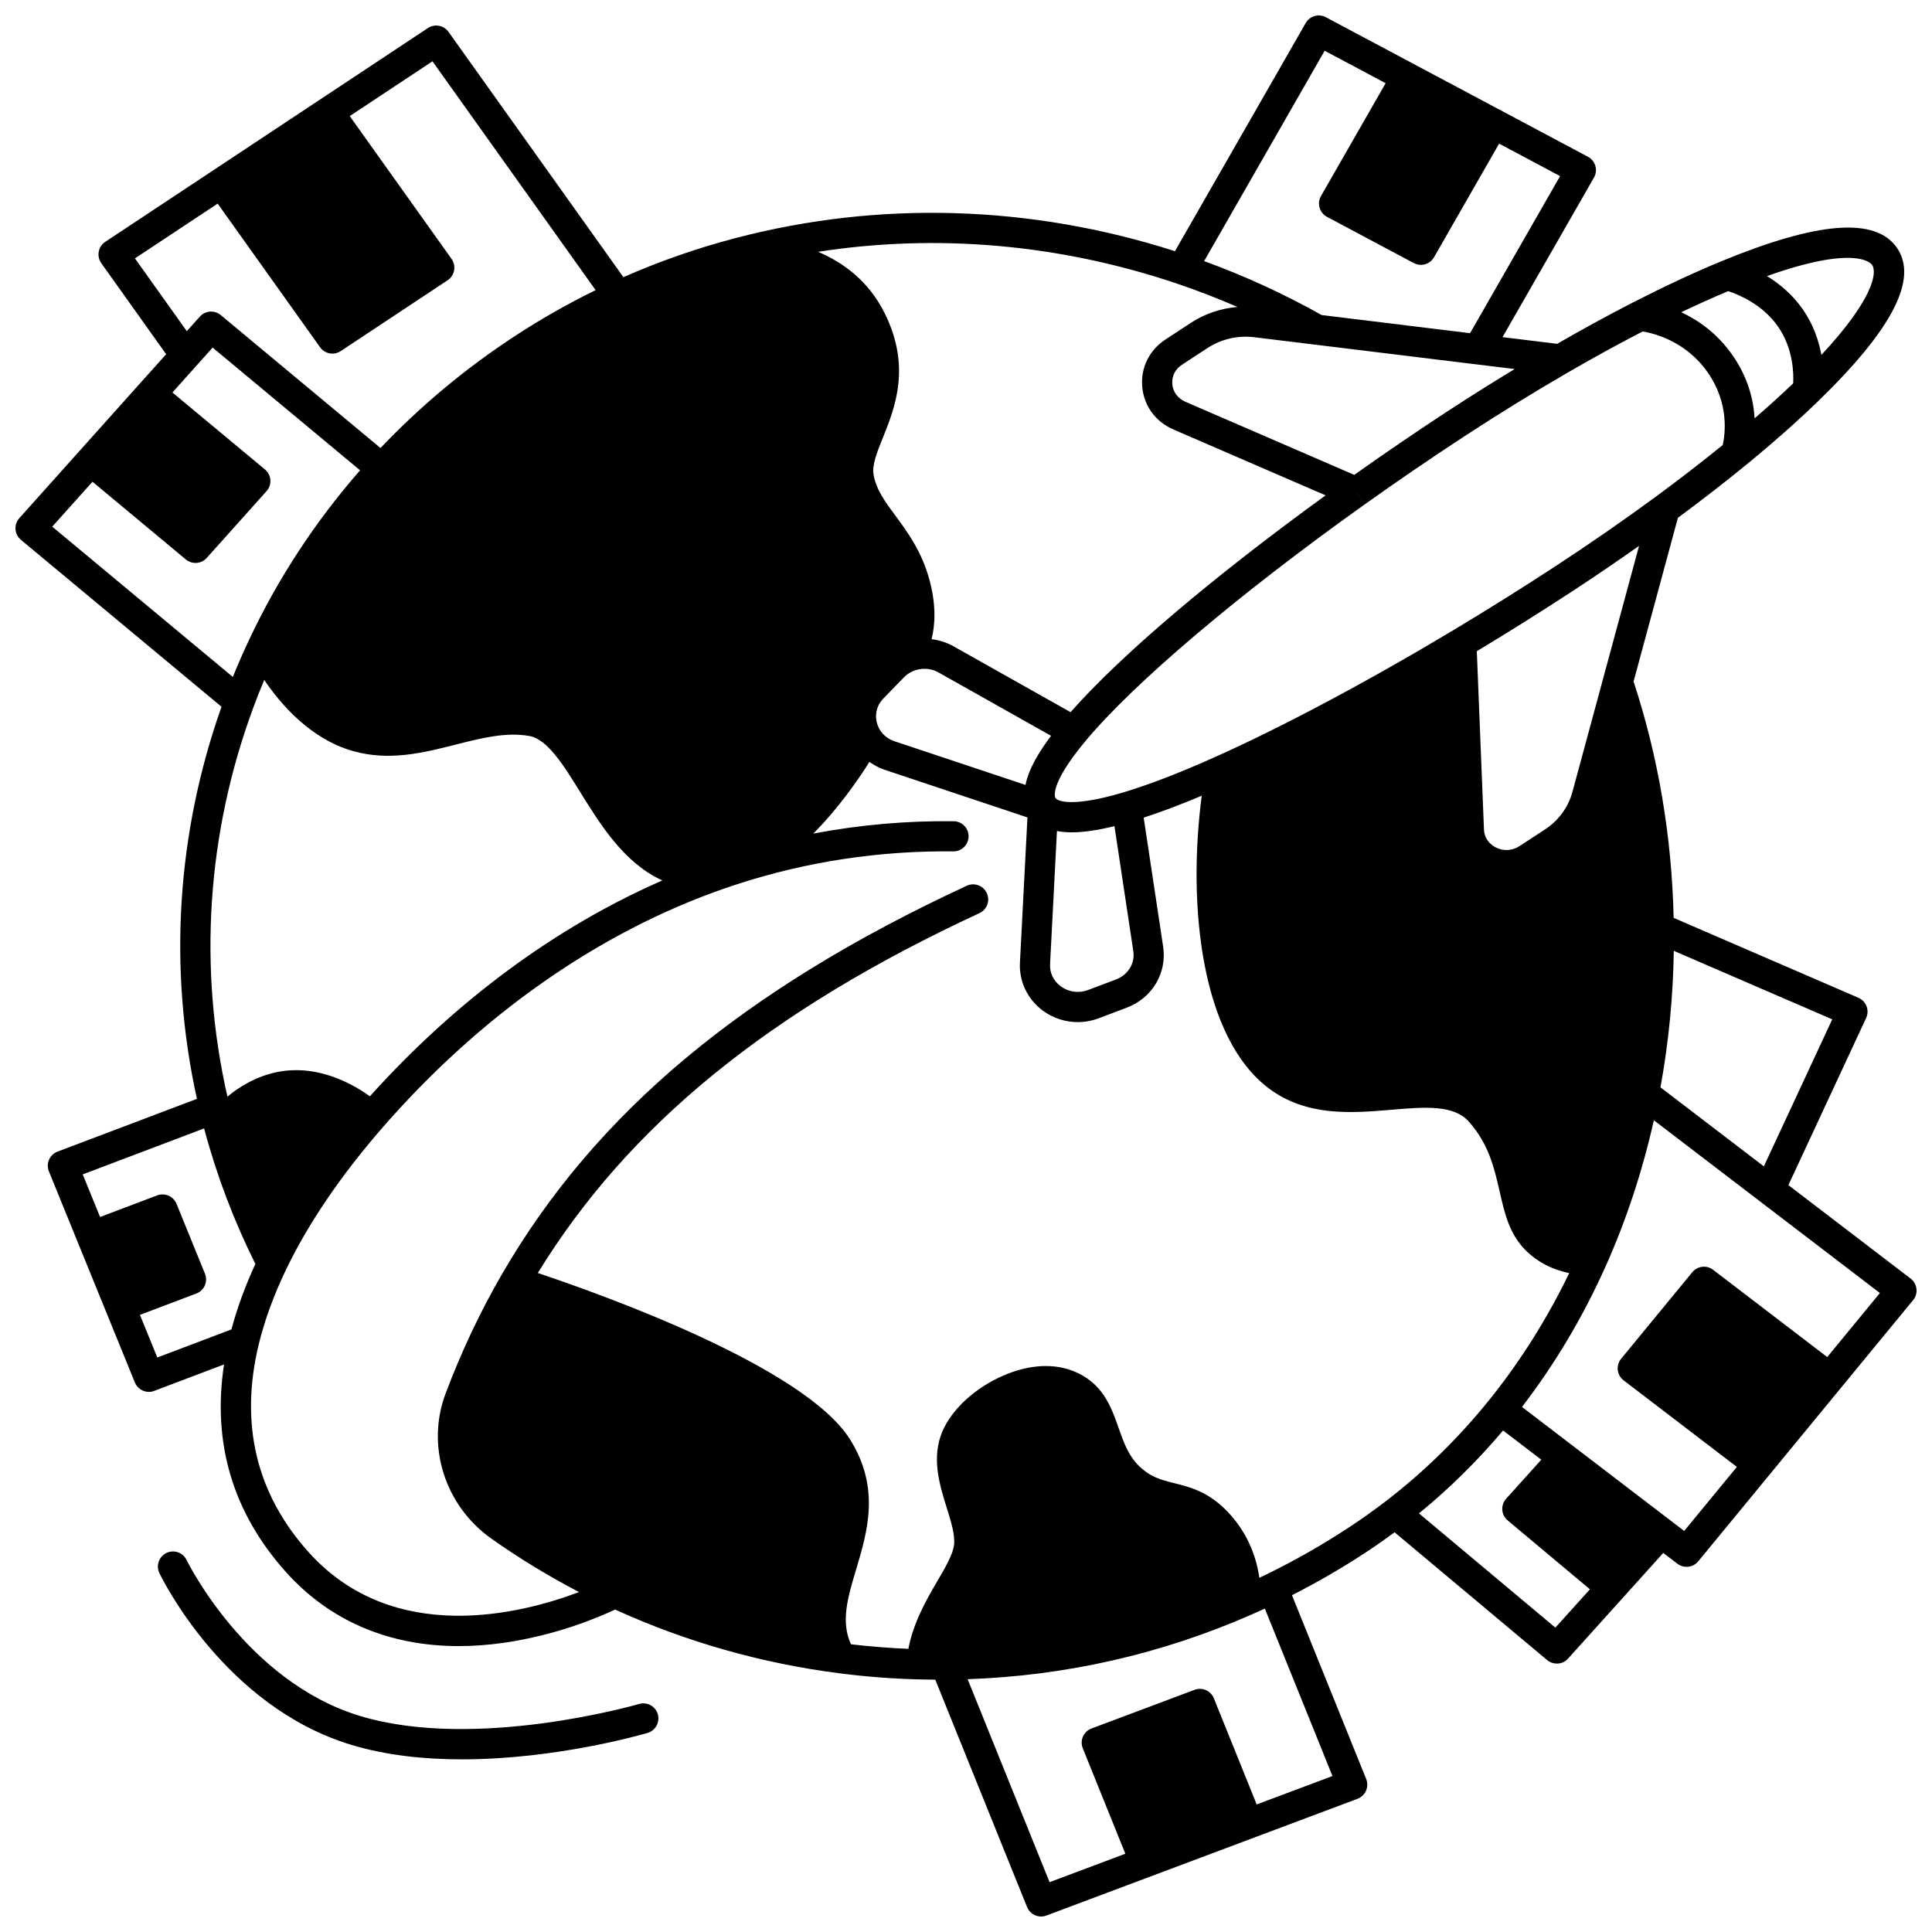 <?xml version="1.0" encoding="UTF-8"?>
<!-- Uploaded to: ICON Repo, www.iconrepo.com, Generator: ICON Repo Mixer Tools -->
<svg width="800px" height="800px" version="1.1" viewBox="144 144 512 512" xmlns="http://www.w3.org/2000/svg">
 <defs>
  <clipPath id="a">
   <path d="m148.09 148.09h503.81v503.81h-503.81z"/>
  </clipPath>
 </defs>
 <path d="m313.36 595.57c-0.43 0.125-43.191 12.484-73.945 3.18-30.168-9.133-45.812-41.008-45.965-41.324-0.953-1.992-3.344-2.832-5.332-1.879-1.992 0.953-2.832 3.34-1.879 5.332 0.688 1.438 17.262 35.355 50.859 45.523 9.328 2.824 19.492 3.844 29.328 3.844 25.016 0 47.871-6.617 49.191-7.004 2.117-0.625 3.328-2.848 2.703-4.965-0.621-2.117-2.848-3.332-4.961-2.707z"/>
 <g clip-path="url(#a)">
  <path d="m651.88 485.55c-0.125-1.078-0.684-2.059-1.543-2.719l-32.395-24.762 20.605-44.289c0.453-0.98 0.496-2.102 0.109-3.109-0.383-1.008-1.16-1.82-2.148-2.25l-48.973-21.176c-0.5-21.645-4.07-42.695-10.621-62.633l11.746-43.383c6.356-4.707 12.391-9.379 17.926-13.91 7.273-5.953 13.754-11.676 19.254-17.016 19.762-19.152 26.574-32.461 20.828-40.688-5.668-8.117-20.859-6.938-46.445 3.602-7.144 2.941-15.047 6.625-23.484 10.945-6.473 3.316-13.223 7.008-20.07 10.953l-14.484-1.77 24.234-42.281c0.539-0.938 0.672-2.055 0.371-3.094-0.301-1.039-1.008-1.914-1.965-2.422l-69.453-36.984c-1.902-1.012-4.273-0.332-5.348 1.543l-34.648 60.461c-38.125-12.234-78.258-13.457-116.29-3.512-0.16 0.031-0.32 0.07-0.48 0.121-10.027 2.641-19.898 6.098-29.398 10.273l-46.344-65c-1.25-1.754-3.668-2.199-5.465-1.012l-57.004 37.77c-0.008 0.008-0.02 0.008-0.027 0.016-0.004 0.004-0.008 0.008-0.012 0.012l-28.465 18.852c-0.902 0.598-1.527 1.539-1.723 2.606-0.199 1.066 0.047 2.168 0.676 3.051l17.188 24.121-23.016 25.699-15.898 17.754c-0.723 0.809-1.086 1.879-1.008 2.961 0.078 1.082 0.598 2.086 1.43 2.781l53.164 44.238c-11.887 33.566-14.133 69.359-6.516 103.91l-36.941 13.98c-1.008 0.383-1.82 1.152-2.25 2.141-0.43 0.988-0.445 2.109-0.035 3.106l22.781 55.938c0.629 1.547 2.125 2.492 3.703 2.492 0.473 0 0.949-0.082 1.414-0.262l18.508-7.012c-3.172 20.812 2.32 39.285 16.395 55 11.613 12.961 27.297 19.641 45.812 19.641 3.824 0 7.769-0.285 11.828-0.859 14.039-1.984 25.359-6.82 29.609-8.824 18.816 8.566 38.801 14.254 59.438 16.887 7.195 0.934 14.484 1.48 21.613 1.633 1.191 0.039 2.465 0.059 3.797 0.062l24.324 60.262c0.625 1.555 2.125 2.504 3.707 2.504 0.469 0 0.941-0.082 1.402-0.258l54.973-20.625c0.004 0 0.008 0 0.008-0.004 0.004 0 0.004-0.004 0.004-0.004l27.473-10.309c1.008-0.379 1.824-1.148 2.258-2.137 0.434-0.988 0.449-2.106 0.047-3.106l-19.668-48.707c6.836-3.488 13.535-7.363 19.945-11.602 2.465-1.629 4.891-3.332 7.246-5.074l40.426 33.863c0.746 0.625 1.66 0.934 2.566 0.934 1.094 0 2.184-0.445 2.973-1.32l25.238-28.008 3.75 2.867c0.723 0.555 1.578 0.82 2.426 0.82 1.156 0 2.301-0.5 3.09-1.457l56.949-69.234c0.691-0.828 1.008-1.91 0.883-2.988zm-40.441-32.453-27.395-20.938c2.156-11.844 3.348-23.973 3.531-36.18l41.988 18.156zm-50.73-99.227c-1.094 4.059-3.684 7.598-7.293 9.957l-6.773 4.422c-1.898 1.242-4.242 1.359-6.269 0.316-0.895-0.461-2.992-1.848-3.109-4.75l-1.895-47.234c8.582-5.18 17.004-10.465 25.059-15.73 6.102-3.988 12.094-8.07 17.938-12.191zm79.406-139.67c1.508 2.164-0.023 9.477-13.43 23.855-0.676-3.719-2.098-8.031-4.953-12.117-2.769-3.973-6.246-6.797-9.469-8.777 23.219-8.23 27.414-3.586 27.852-2.961zm-38.125 6.953c2.594 0.848 9.062 3.449 13.184 9.363 4.047 5.789 4.18 12.402 4.039 15.07-3.113 2.981-6.523 6.082-10.223 9.277-0.293-4.844-1.719-10.812-5.871-16.754-4.066-5.82-9.125-9.293-13.57-11.363 4.356-2.082 8.508-3.945 12.441-5.594zm-22.676 10.691c2.887 0.461 11.406 2.488 17.246 10.848 5.746 8.227 4.613 16.43 3.977 19.242-5.492 4.465-11.445 9.066-17.738 13.699-8.527 6.262-17.523 12.492-26.742 18.52-8.602 5.629-17.629 11.281-26.824 16.801-22.805 13.672-45.301 25.645-63.344 33.715-9.414 4.215-17.625 7.375-24.41 9.383-12.293 3.664-17.004 2.543-17.773 1.441-0.02-0.031-2.008-3.172 7.957-15.117 12.887-15.43 40.551-38.879 74.012-62.723l-2.316-3.25v-0.016l2.328 3.266c8.453-6.031 17.23-12.031 26.086-17.832 9.414-6.152 18.742-11.91 27.738-17.113 6.762-3.918 13.41-7.562 19.805-10.863zm-202.21 105.44c-1.301-2.211-1.496-5.598 1.004-8.18l5.461-5.621c0.648-0.672 1.426-1.207 2.316-1.598l-0.004-0.008c0.008-0.004 0.012-0.004 0.016-0.008v0.004c2.191-0.961 4.75-0.832 6.832 0.34l29.816 16.781c-3.066 4.062-5.914 8.672-6.785 13.02l-34.672-11.562c-1.734-0.582-3.109-1.672-3.984-3.168zm46.996 26.945c1.184 0.227 2.473 0.348 3.902 0.348 3.152 0 6.918-0.551 11.336-1.645l5 33.125c0.488 3.219-1.395 6.301-4.578 7.504l-7.41 2.801c-2.434 0.922-5.129 0.566-7.207-0.949-1.941-1.418-2.988-3.562-2.867-5.891zm68.887-132.82v-0.047l0.008-0.012zm-16.562 1.961 16.043 1.965 0.027 0.004v-0.004h0.012l42.645 5.215c0.047 0.008 0.094 0.012 0.141 0.016l10.102 1.234c-5.926 3.594-11.941 7.371-18 11.332-8.305 5.441-16.531 11.059-24.504 16.711l-44.758-19.375c-1.992-0.863-3.289-2.613-3.465-4.68-0.18-2.074 0.758-3.941 2.57-5.129l6.754-4.426c3.652-2.383 8.07-3.402 12.434-2.863zm18.621-75.922 16.16 8.605-17.133 29.898c-0.539 0.938-0.672 2.055-0.371 3.094 0.301 1.039 1.008 1.914 1.965 2.422l23.012 12.254c0.598 0.32 1.242 0.469 1.875 0.469 1.387 0 2.734-0.727 3.473-2.012l17.254-30.113 16.156 8.605-23.855 41.625-39.344-4.809c-9.922-5.574-20.371-10.375-31.137-14.289zm-39.086 61.727c0.008 0.004 0.016 0.008 0.023 0.008 0.004 0 0.008 0.004 0.012 0.004 5.398 1.824 10.719 3.891 15.941 6.16-4.375 0.363-8.621 1.777-12.324 4.195l-6.758 4.43c-4.285 2.809-6.586 7.481-6.156 12.504 0.434 5.047 3.519 9.285 8.258 11.336l40.344 17.461c-30.082 21.812-54.285 42.383-67.594 57.457l-31.055-17.477c-1.797-1.012-3.766-1.617-5.773-1.863 0.945-3.793 1.254-9.02-0.566-15.727-2.062-7.57-5.758-12.578-9.012-16.992-2.852-3.867-5.106-6.922-5.801-10.902-0.441-2.531 0.906-5.887 2.469-9.77 3.188-7.922 7.551-18.766 0.48-32.992-4.238-8.531-10.973-13.445-17.66-16.277 31.57-4.891 64.098-2.051 95.172 8.445zm-276.2-6.699 21.922-14.52 27.145 38.074c0.777 1.094 2.008 1.68 3.258 1.68 0.758 0 1.527-0.215 2.207-0.664l28.328-18.773c0.902-0.598 1.523-1.539 1.723-2.606 0.195-1.066-0.047-2.168-0.676-3.051l-26.98-37.852 21.922-14.52 43.234 60.641c-7.375 3.617-14.562 7.699-21.41 12.184-13.047 8.535-24.992 18.508-35.598 29.66l-42.332-35.234c-1.656-1.379-4.102-1.195-5.539 0.406l-3.457 3.859zm-11.254 59.191 24.742 20.594c0.746 0.621 1.652 0.926 2.555 0.926 1.098 0 2.191-0.449 2.981-1.332l15.855-17.703c0.727-0.809 1.09-1.879 1.008-2.961-0.078-1.082-0.598-2.086-1.43-2.781l-24.523-20.398 10.656-11.898 39.074 32.52c-11.938 13.645-21.855 28.805-29.504 45.117-1.496 3.16-2.898 6.391-4.215 9.648l-47.863-39.828zm42.668 59.738c0.895-2.418 1.844-4.828 2.852-7.219 4.41 6.523 12.309 15.668 23.473 18.836 9.695 2.758 18.652 0.488 27.316-1.707 6.844-1.73 13.309-3.371 19.477-2.266 4.797 0.859 9.043 7.707 13.531 14.961 5.305 8.559 11.629 18.762 21.707 23.312-28.188 12.328-54.691 31.848-77.5 57.203-4.156-2.981-11.918-7.387-20.977-6.887-7.195 0.406-12.945 3.82-16.789 6.977-7.793-34.32-5.422-69.953 6.91-103.21zm-30.09 161.05 14.949-5.656c1.008-0.383 1.816-1.152 2.25-2.141 0.43-0.988 0.445-2.106 0.039-3.106l-7.547-18.531c-0.816-2.008-3.09-2.996-5.117-2.231l-15.137 5.727-4.602-11.293 32.176-12.18c0.043 0.16 0.086 0.328 0.129 0.488 3.269 12.18 7.801 24.082 13.453 35.426-2.703 5.879-4.836 11.699-6.348 17.352l-19.645 7.441zm295.95 129.74-11.355-28.129c-0.812-2.012-3.082-3.012-5.109-2.246l-27.32 10.246c-1.008 0.379-1.824 1.148-2.258 2.137-0.434 0.984-0.449 2.106-0.047 3.106l11.281 27.949-20.082 7.535-21.711-53.785c26.105-0.922 51.371-6.664 75.172-17.105 1.18-0.516 2.379-1.055 3.59-1.613l17.918 44.375zm24.895-73.711c-7.16 4.734-14.684 9.035-22.367 12.777-0.609 0.297-1.211 0.574-1.816 0.863-0.672-4.691-2.621-11.168-7.957-17.004-5.231-5.715-10.199-6.961-14.586-8.062-3.547-0.891-6.352-1.598-9.43-4.633-2.773-2.731-4.019-6.262-5.332-10.004-2.016-5.727-4.297-12.223-12.434-15.234-5.586-2.074-12.473-1.387-19.387 1.938-7.508 3.606-13.398 9.559-15.379 15.539-2.184 6.598-0.141 13.164 1.664 18.957 1.145 3.68 2.227 7.156 1.926 9.766-0.293 2.551-2.293 5.973-4.41 9.594-2.871 4.914-6.336 10.855-7.695 17.977-5.059-0.203-10.152-0.609-15.215-1.207-2.762-5.992-0.852-12.422 1.348-19.766 3.039-10.145 6.481-21.645-1.594-34.523-12.109-19.328-66.098-38.543-82.742-44.102 24.039-39.172 61.375-69.566 117.04-95.371 2.004-0.93 2.875-3.305 1.945-5.309-0.93-2.004-3.301-2.875-5.309-1.945-59.23 27.457-98.359 60.145-123.14 102.87-5.758 9.914-10.793 20.574-14.969 31.68-5.238 13.914-0.23 29.746 12.172 38.504 7.359 5.195 15.129 9.922 23.184 14.121-15.078 5.711-49.148 14.559-71.727-10.637-13.82-15.434-18.246-33.941-13.156-55.008 0.004-0.008 0.004-0.016 0.008-0.023 0-0.004 0-0.004 0.004-0.008 1.535-6.309 3.938-12.902 7.141-19.598 5.914-12.348 14.594-25.129 25.797-37.98 0.605-0.695 1.223-1.398 1.859-2.106 26.641-29.824 58.457-51.344 92.02-62.238 18.41-5.984 37.695-8.906 57.246-8.684 2.168 0.035 4.019-1.746 4.043-3.953 0.023-2.207-1.746-4.019-3.953-4.043-12.562-0.145-25.004 0.961-37.195 3.277 6.711-6.754 11.902-14.27 14.871-19 1.254 0.902 2.644 1.629 4.148 2.133l37.73 12.582-1.992 38.488c-0.258 5 2.039 9.77 6.141 12.766 2.707 1.977 5.918 2.992 9.172 2.992 1.875 0 3.762-0.34 5.578-1.023l7.402-2.797c6.75-2.547 10.723-9.203 9.66-16.184l-5.156-34.18c4.625-1.508 9.766-3.449 15.383-5.805-3.863 29.457-0.043 64.266 17.848 77.602 10.055 7.5 21.969 6.496 32.484 5.613 8.84-0.746 16.473-1.387 20.512 3.207 5.269 5.988 6.703 12.305 8.094 18.414 1.309 5.75 2.543 11.18 6.769 15.484 3.535 3.598 7.766 5.371 11.676 6.188-5.691 11.766-12.543 22.723-20.418 32.648-0.254 0.324-0.512 0.641-0.766 0.957l-0.07 0.09c-8.094 10.035-17.285 19.027-27.332 26.738-2.992 2.297-6.129 4.543-9.34 6.66zm54.258 26.855-36.145-30.277c8.035-6.559 15.5-13.93 22.289-21.969l10.129 7.742-9.32 10.344c-0.727 0.809-1.094 1.875-1.02 2.957s0.59 2.09 1.422 2.785l21.801 18.258zm72.047-71.703-30.242-23.125c-1.707-1.309-4.148-1.027-5.519 0.637l-18.863 22.941c-0.688 0.836-1.008 1.922-0.883 2.996 0.125 1.078 0.684 2.059 1.543 2.719l30.016 22.945-13.961 16.969-42.984-32.863c8.617-11.207 16.031-23.617 22.023-36.961 0.047-0.082 0.086-0.168 0.125-0.254 5.477-12.25 9.77-25.262 12.797-38.762l28.266 21.605c0.016 0.012 0.031 0.023 0.047 0.035l31.59 24.145z"/>
 </g>
</svg>